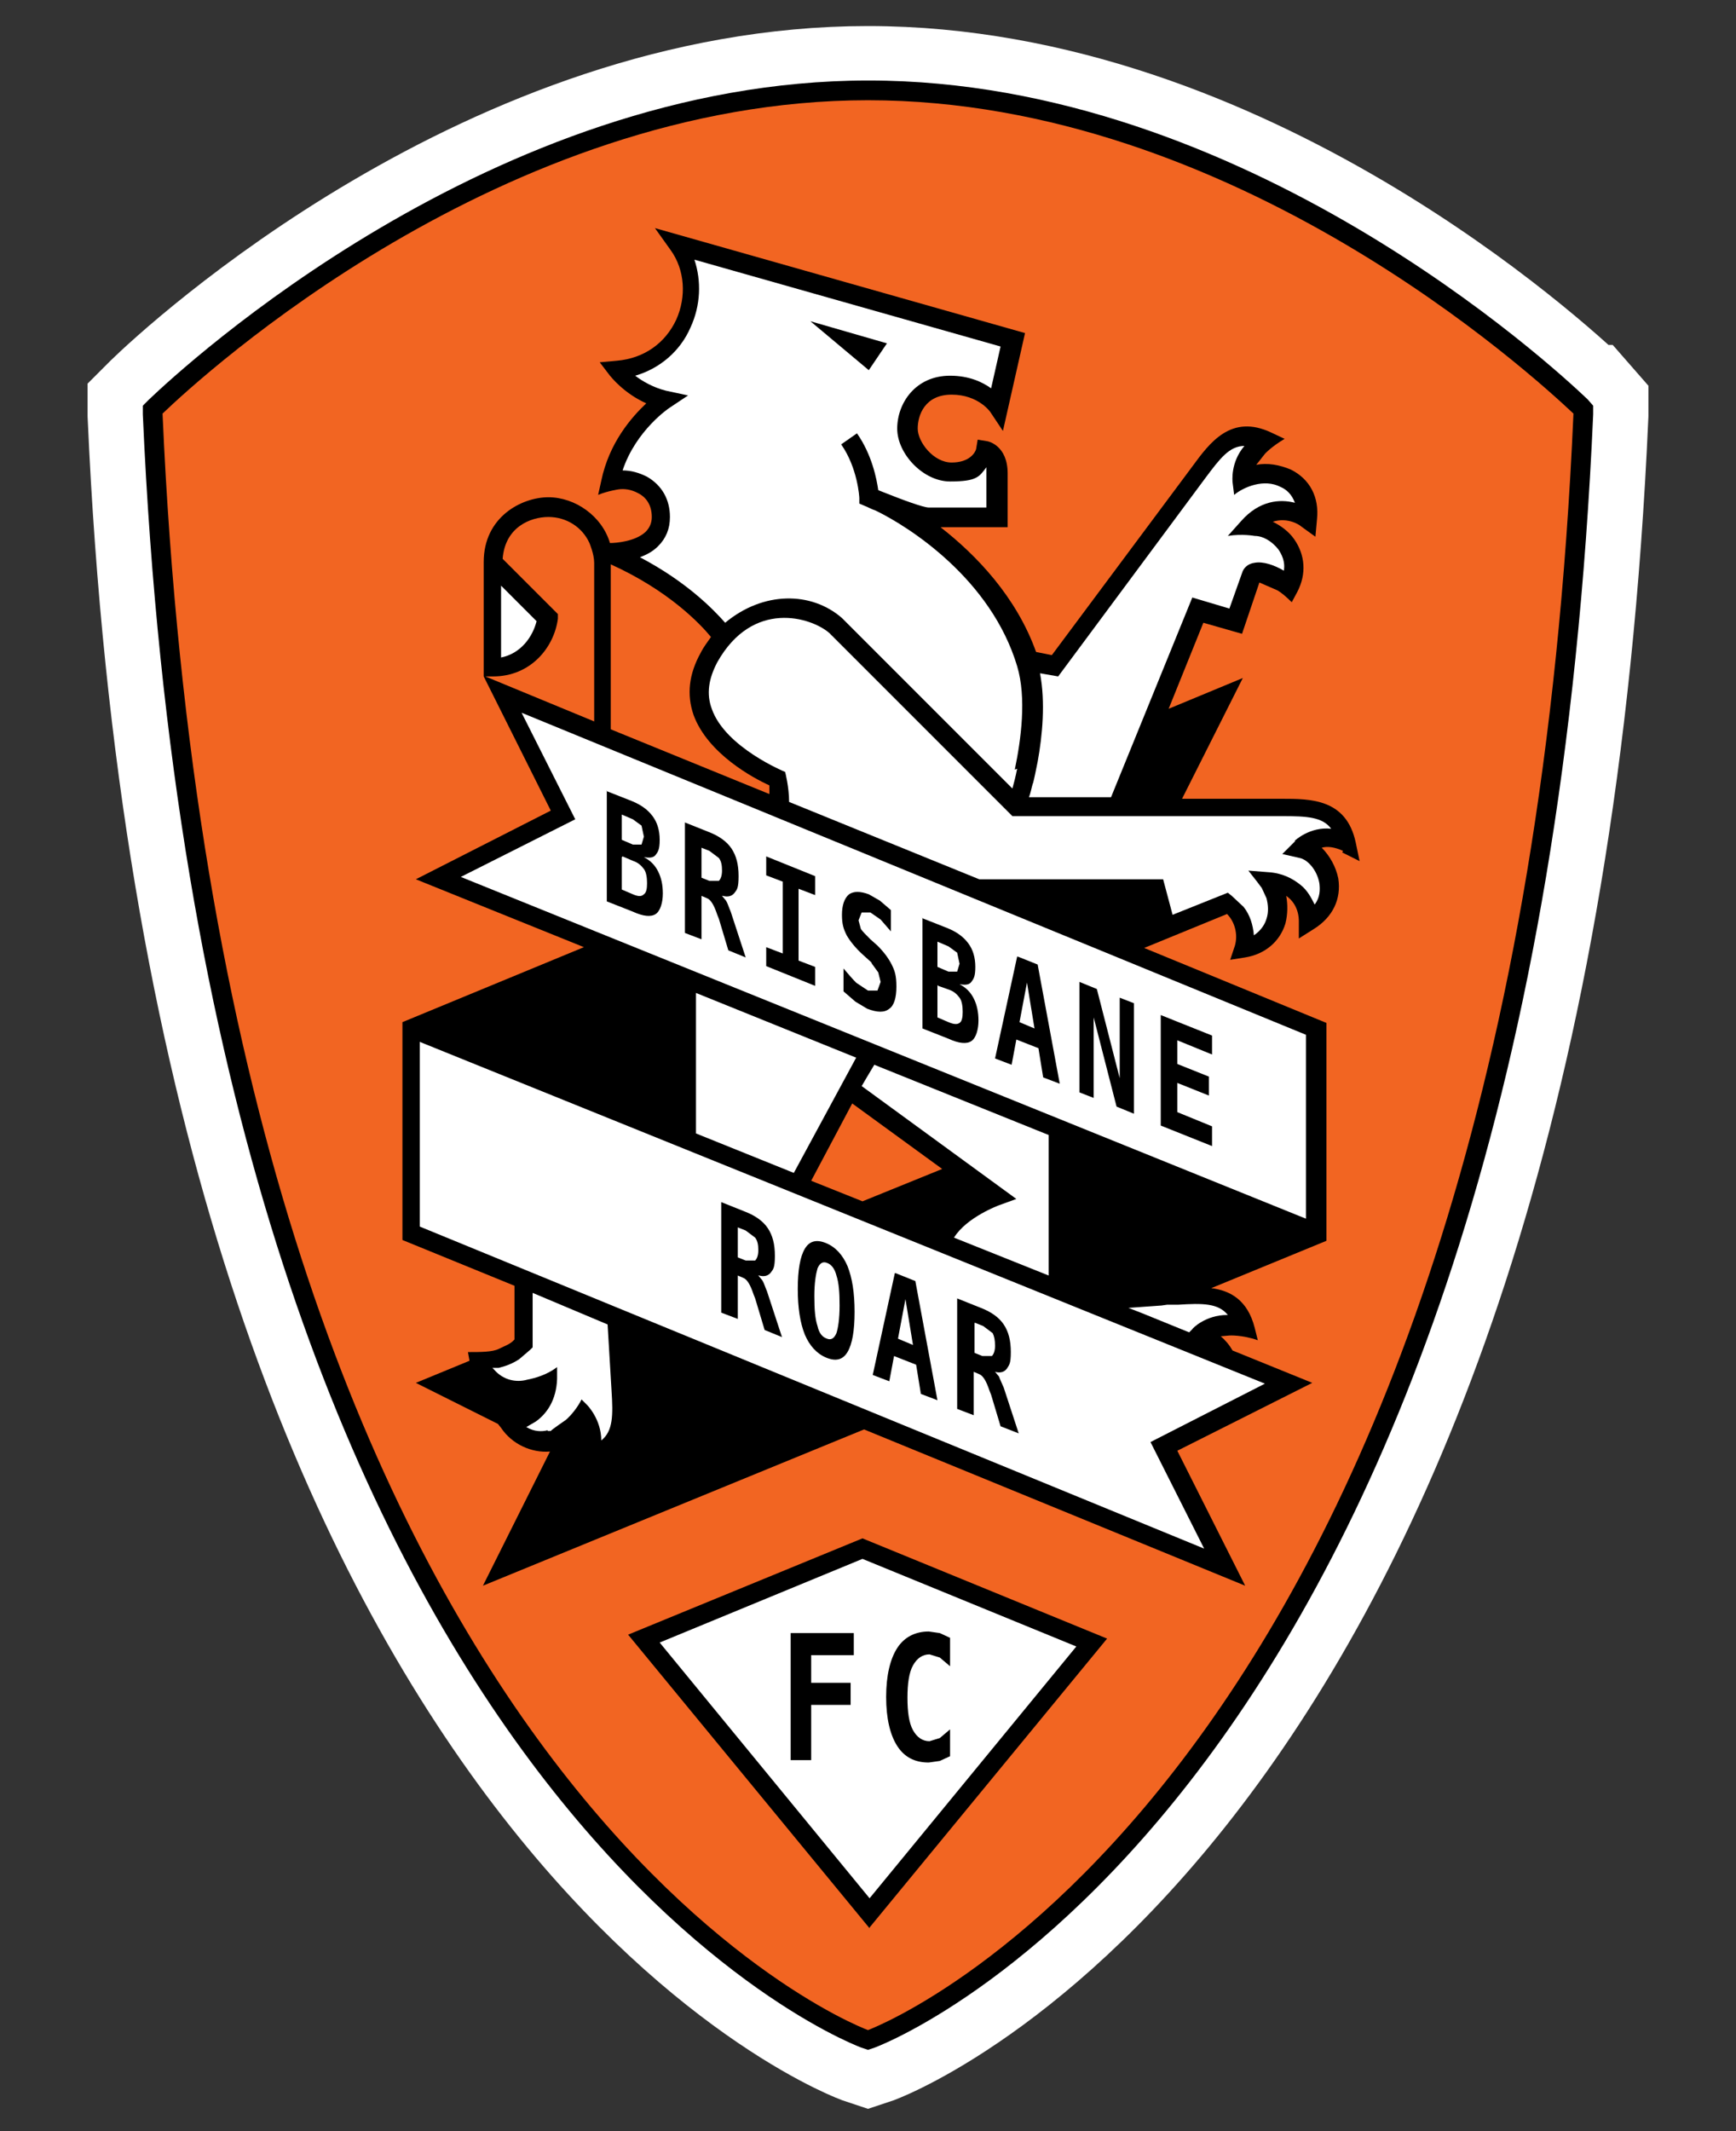 <?xml version="1.0" encoding="UTF-8"?>
<svg id="Layer_1" xmlns="http://www.w3.org/2000/svg" version="1.1" viewBox="0 0 220 270">
  <rect x="0" y="0" width="220" height="270" fill="#333333" stroke="none"/>
  <!-- Generator: Adobe Illustrator 29.1.0, SVG Export Plug-In . SVG Version: 2.1.0 Build 142)  -->
  <defs>
    <style>
      .st0 {
        fill: #f26522;
      }

      .st1 {
        stroke: #fff;
        stroke-miterlimit: 10;
        stroke-width: 14px;
      }

      .st2 {
        fill: #fff;
      }
    </style>
  </defs>
  <path class="st1" d="M201.1,50.7c-4.3-4.1-43.5-40.4-91.1-40.4S23.2,46.5,18.9,50.7l-.8.8v1.1c7.6,173,87.6,205.6,91,206.9l.9.3.9-.3c3.4-1.3,83.4-34,91-206.9v-1.1s-.7-.8-.7-.8Z"/>
  <path class="st0" d="M109.6,258.3c-3.4-1.3-82.7-33.7-90.2-205.9v-.5s.4-.4.4-.4c4.3-4.1,43.1-40.1,90.3-40.1s86,36,90.2,40.1l.4.4v.5c-7.5,172.2-86.8,204.6-90.2,205.9l-.4.2-.4-.2Z"/>
  <path d="M110,12.7c46.4,0,84.4,35,89.4,39.7-7.5,171.9-86.8,203.8-89.4,204.8-2.7-1-81.9-32.9-89.4-204.8,5-4.8,43-39.7,89.4-39.7M110,10.2c-47.6,0-86.8,36.3-91.1,40.4l-.8.8v1.1c7.6,173,87.6,205.6,91,206.9l.9.3.9-.3c3.4-1.3,83.4-34,91-206.9v-1.1c0,0-.7-.8-.7-.8-4.3-4.1-43.5-40.4-91.1-40.4"/>
  <path d="M110.2,244.3l-30.6-37.2,29.7-12.2,31,12.7-30.1,36.6ZM170.2,107.8c-1.1-.5-2-.6-2.7-.4,1,1,1.8,2.4,2.1,3.9.4,2.6-.7,4.9-3.1,6.4l-1.9,1.2v-2.2c0-.3,0-2.1-1.6-3.2.2,1.1.2,2.3-.1,3.5-.7,2.3-2.6,3.9-5.1,4.3l-1.9.3.6-1.8c.4-1.4,0-3-1-4l-10.5,4.3,23.1,9.5v27.6l-14.6,6c2.4.3,4.6,1.5,5.5,5l.4,1.6c-2-.7-3.6-.6-3.6-.6h0s-1.1.1-1.1.1c.6.5,1.1,1.1,1.5,1.8l10.1,4.1-17.1,8.6,8.6,17.1-48.3-19.8-48.3,19.8,8.5-17c-2.3.2-4.8-.9-6.2-3l-.4-.5-10.4-5.2,6.8-2.8h0s-.2-1.1-.2-1.1c1.6,0,3.1,0,3.9-.4.8-.4,1.5-.6,2-1.2v-6.8s-14.2-5.8-14.2-5.8v-27.6l23-9.5-21.3-8.6,17.1-8.7-8.5-17h.2l13.8,5.7v-20.1c0-1.1-.6-2.5-.6-2.5-.9-2-2.9-3.3-5.2-3.3s-5.5,1.3-5.8,5.3l7,7v.6c-.5,3.7-3.5,7.3-8.2,7.3h-1.2c0,0,0-14.5,0-14.5,0-5.7,4.8-8.2,8.2-8.2s6.8,2.4,7.8,5.8h0c.8,0,3.2-.2,4.5-1.4.5-.5.8-1.1.8-1.9,0-1.7-.9-2.6-1.7-3-.9-.5-1.8-.6-2.5-.5h0s-1.4.2-2.6.7l.4-1.8c1-4.8,3.8-8,5.7-9.8-2.9-1.3-4.5-3.4-4.6-3.5l-1.3-1.7,2.2-.2c3.4-.3,6.1-2.2,7.5-5.2,1.3-2.9,1.1-6.3-.7-8.8l-2-2.8,46.9,13.3-2.8,12.4-1.6-2.4c0,0-1.5-2.2-4.9-2.2s-4.3,2.6-4.3,4.3,2,4.3,4.3,4.3,3-1.3,3.1-1.7l.2-1.2,1.2.2c.1,0,2.6.5,2.6,4.1v6.8h-8.5c4.5,3.5,9.6,8.8,12.1,15.8l2,.4,17.8-23.9c2.2-3,4.9-6.7,10-4.3l1.7.8c-1.7,1-2.5,1.9-2.5,1.9h0s-1.1,1.4-1.1,1.4c1.4-.3,3,0,4.4.6,2.4,1.2,3.6,3.5,3.3,6.3l-.2,2.2-1.8-1.3c-.2-.2-1.7-1.2-3.6-.6,1,.5,2,1.2,2.7,2.2,1.4,2,1.6,4.4.4,6.7l-.7,1.3c-.7-.7-1.3-1.2-1.8-1.5l-2.3-1-2.2,6.5-4.9-1.4-4.4,10.9,9.4-3.9-7.7,15.3h12.6c3.7,0,8.2,0,9.4,5.5l.5,2.4-2.2-1.1M97.5,100.6v-1.1c-2-.9-7.8-4-9.6-8.9-.9-2.6-.6-5.2.9-7.9.4-.8.9-1.4,1.3-2-1.4-1.7-5.4-5.9-12.7-9.2v20.9l20.1,8.2ZM119.4,148.1l-11.4-8.3-5.2,9.8,6.5,2.6,10.1-4.1Z"/>
  <polygon class="st2" points="83.6 208.1 110.2 240.5 136.4 208.6 109.3 197.5 83.6 208.1"/>
  <path d="M108.3,209.7h-5.5v3.5h5v2.8h-5v7h-2.6v-16.1h8v2.8ZM120.4,219.1l-1.3,1.1-1.3.4c-.9,0-1.6-.5-2.1-1.4-.5-.9-.7-2.3-.7-4.1s.2-3.2.7-4.1c.5-.9,1.2-1.4,2.1-1.4l1.3.4,1.3,1.1v-3.6l-1.3-.6-1.4-.2c-1.7,0-3.1.7-4,2.1-.9,1.4-1.4,3.5-1.4,6.2s.5,4.8,1.4,6.2c.9,1.4,2.2,2.1,4,2.1l1.4-.2,1.3-.6v-3.5h0Z"/>
  <path class="st2" d="M68,78.7c-.5,2-2,4.1-4.5,4.6v-9.1s4.5,4.5,4.5,4.5ZM130.9,99.2c-.2.7-.3,1.3-.5,1.8h10.4s10.3-25.3,10.3-25.3l4.7,1.4,1.6-4.5c.2-.7.8-1.2,1.6-1.3,1.1-.2,2.5.3,3.7,1,.2-1.2-.3-2.1-.7-2.7-.8-1-1.9-1.7-3-1.7h0s-1.6-.3-3.4,0l1.7-1.9c2.3-2.6,4.9-2.8,6.8-2.3-.4-1.1-1.1-1.7-1.8-2-2.1-1.1-4.7,0-5.9,1l-.2-1.6c0-.1-.3-2.5,1.5-4.6h0c-1.9,0-3.1,1.6-4.9,4l-18.7,25.2-2.3-.4c.7,3.7.3,7.9-.3,11.2-.2,1-.4,2-.6,2.8M128.9,97.4c-.2,1-.4,1.8-.6,2.5l-1.6-1.6-20-20c-3.9-3.4-10-3.4-14.8.6-1.5-1.7-4.9-5.2-10.8-8.3.8-.3,1.6-.7,2.3-1.4,1-1,1.5-2.2,1.5-3.7,0-2.2-1-4-2.9-5.1-1-.5-2-.8-3.1-.8,1.7-5.1,5.9-7.9,5.9-7.9l2.4-1.6-2.8-.6c-1.6-.4-3-1.2-3.9-1.9,3.1-.9,5.7-3.1,7-6.1,1.3-2.8,1.4-5.9.5-8.6l38.8,11-1.2,5.3c-1.1-.8-2.8-1.6-5.2-1.6-4.4,0-6.7,3.5-6.7,6.7s3.3,6.7,6.7,6.7,3.7-.6,4.6-1.8v.7c0,0,0,4.4,0,4.4h-7.3c-.7,0-3.4-1-5.9-2l-.5-.2c-.2-1.4-.8-4.5-2.7-7.2l-2,1.4c2.1,3,2.3,6.7,2.3,6.8v.7s.7.3.7.3c.3.1.8.4,1.4.6,4.3,2.1,14.6,8.7,17.9,19.7,1.2,4,.5,9.3-.3,13.1ZM110.1,46.9l2.3-3.4-9.7-2.8,7.4,6.2ZM69.4,181.3h.4c0-.1,1.9-1.4,1.9-1.4.7-.6,1.5-1.6,2-2.6l.7.7c0,0,1.8,1.8,1.8,4.5,1.5-1.2,1.5-3.2,1.3-6.3l-.5-8.4h0c0,0-9.5-4-9.5-4v6.9s-.3.3-.3.3l-1.4,1.2c-.9.6-1.8.9-2.6,1.1h-.8c0,0,.2.2.2.2.6.7,1.3,1.1,2,1.3.7.2,1.5.2,2.2,0,1-.2,2.5-.6,3.8-1.6v1.5c-.1,2.7-1.3,4.4-2.7,5.4l-1.2.7c1,.6,2,.6,2.7.4M53.2,132v23.4l99.4,40.8-6.8-13.5,14.5-7.4-107.1-43.3ZM126.6,152.7c0,0-4.1,1.5-5.7,4.1l12,4.8v-17.8l-22.1-8.9c-.6,1-1.2,2-1.6,2.7l19.6,14.3-2.2.8M108.5,134l-20.3-8.2v17.8l12.4,5,7.9-14.6ZM155.6,166.6c-1.2-1.5-3.2-1.5-6.3-1.3h-1.4c0,0-.7.1-.7.1l-4.2.3,1.8.7,5.9,2.4.4-.4c0-.1,1.7-1.8,4.4-1.8h.2M165.5,131.1l-99.4-40.8,6.8,13.5-14.5,7.3,107.1,43.3M164.1,106.5c0,0,1.9-1.8,4.6-1.5-1.1-1.5-3.1-1.6-6.2-1.6h-34.2c0,0-23.2-23.2-23.2-23.2-2.3-2-9.7-4.3-14.2,3.7-1.1,2.1-1.4,4-.7,5.9,1.7,4.9,9.3,8,9.3,8,0,0,.5,1.9.5,3.8l24.1,9.8c5.6,0,23.3,0,23.3,0l1.2,4.5,7-2.8.5.4,1.5,1.4c.8,1,1.2,2.3,1.3,3.6.9-.6,1.4-1.4,1.6-2.1.3-.9.2-1.8,0-2.6l-.6-1.3-.6-.8-1.1-1.4,2.5.2c1.8.1,3.1.8,4.1,1.6.9.7,1.4,1.7,1.8,2.5.7-.9.7-1.9.6-2.7-.3-1.7-1.5-3-2.5-3.2l-2.2-.5,1.6-1.6"/>
  <path d="M76.8,100.2l3.3,1.3c1.2.5,2,1.1,2.6,1.9.6.8.9,1.8.9,3s-.2,1.5-.5,1.9c-.3.4-.8.4-1.5.3.8.4,1.4,1,1.8,1.8.4.8.6,1.7.6,2.8s-.3,2.2-.9,2.6c-.6.4-1.6.3-2.9-.3l-3.3-1.3v-14h0ZM78.8,103.2v3.2l1.4.6h1.1c0,0,.3-1,.3-1l-.3-1.4-1.1-.8-1.4-.6ZM78.8,108.6v4.1l1.4.6c.7.3,1.1.3,1.4,0,.3-.2.4-.7.4-1.4s-.1-1.4-.4-1.8c-.3-.4-.7-.8-1.3-1l-1.4-.6ZM91.5,113.5l.5.6c.2.3.3.7.6,1.4l1.9,5.8-2.2-.9-1.2-4-.2-.5c-.4-1.2-.8-1.9-1.3-2.1l-.7-.3v5.5l-2.1-.8v-14l3,1.2c1.3.5,2.3,1.2,2.9,2.1s.9,2,.9,3.5-.2,1.7-.5,2.1c-.3.4-.8.6-1.5.4M88.9,107.4v3.8l1,.4h1.2c.2-.2.4-.6.4-1.3s-.1-1.2-.4-1.6l-1.2-.9-1-.4ZM99.2,111.7v9.1l-2.1-.8v2.4l6.2,2.5v-2.4l-2.1-.8v-9.1l2.1.8v-2.4l-6.2-2.5v2.4l2.1.8ZM110.5,122.1l.8,1.1.3,1.2-.4,1.1h-1.2s-1.5-1-1.5-1c-.5-.5-1-1.1-1.6-1.8v2.9l1.5,1.3,1.5.9c1.3.5,2.2.5,2.8,0,.6-.4.9-1.4.9-2.8s-.2-2-.6-2.8-1-1.6-1.8-2.4l-.9-.8c-.6-.6-1-1-1.2-1.3l-.3-1.1.4-1h1.1c0,0,1.3.9,1.3.9l1.3,1.5v-2.7l-1.4-1.2-1.4-.8c-1.1-.4-1.9-.4-2.5,0-.6.5-.9,1.4-.9,2.6s.2,1.8.6,2.6c.4.7,1.1,1.6,2.1,2.5l1,.9ZM116.8,116.3l3.3,1.3c1.2.5,2,1.1,2.6,1.9.6.8.9,1.8.9,3s-.2,1.5-.5,1.9c-.3.4-.8.4-1.5.3.8.4,1.4,1,1.8,1.8.4.8.6,1.7.6,2.8s-.3,2.2-.9,2.6-1.6.3-2.9-.3l-3.3-1.3v-14ZM118.8,119.3v3.2l1.4.6h1.1c0,0,.3-1,.3-1l-.3-1.4-1.1-.8-1.4-.6ZM118.8,124.8v4.1l1.4.6c.7.3,1.1.3,1.4.1s.4-.7.4-1.4-.1-1.4-.4-1.8c-.3-.4-.7-.8-1.3-1l-1.4-.5ZM129,121.2l2.5,1,2.8,15.1-2.1-.8-.6-3.7-2.8-1.1-.6,3.2-2.1-.8,2.8-12.9ZM130.2,124.2l-1,5.3,1.9.8-1-6.1ZM136.8,138.4l1.8.7v-10.2l2.9,11.3,2.2.9v-14l-1.8-.7v10.2l-2.9-11.3-2.2-.9v14h0ZM153.6,142.7l-4.4-1.8v-3.7l4,1.6v-2.4l-4-1.6v-3l4.4,1.8v-2.4l-6.5-2.6v14l6.5,2.6v-2.4ZM96.1,161.6l.5.6c.2.3.3.7.6,1.4l1.9,5.8-2.2-.9-1.2-4-.2-.5c-.4-1.2-.8-1.9-1.3-2.1l-.7-.3v5.5l-2.1-.8v-14l3,1.2c1.3.5,2.3,1.2,2.9,2.1.6.9.9,2,.9,3.5s-.2,1.7-.5,2.1c-.3.4-.8.6-1.5.4M93.5,155.5v3.8l1,.4h1.2c.2-.2.4-.6.4-1.3s-.1-1.2-.4-1.6l-1.2-.9-1-.4ZM101.1,163.3c0-2.4.3-4.1.9-5.1.6-1,1.5-1.2,2.7-.7,1.2.5,2.1,1.5,2.7,2.9.6,1.5.9,3.4.9,5.8s-.3,4.1-.9,5.1c-.6,1-1.5,1.2-2.7.7-1.2-.5-2.1-1.5-2.7-2.9-.6-1.5-.9-3.4-.9-5.8M104.8,160c-.5-.2-.9,0-1.2.7-.2.7-.4,1.8-.4,3.5s.1,2.9.4,3.8c.2.9.6,1.4,1.2,1.6.5.2.9,0,1.2-.7.2-.6.4-1.8.4-3.5s-.1-2.9-.4-3.8c-.2-.8-.6-1.4-1.2-1.6M113.5,161.3l2.5,1,2.8,15.1-2.1-.8-.6-3.7-2.8-1.1-.6,3.2-2.1-.8,2.8-12.9ZM114.8,164.3l-1,5.3,1.9.8-1-6.1ZM126.1,173.8l.5.6c.1.3.3.7.6,1.4l1.9,5.8-2.3-.9-1.2-4-.2-.5c-.4-1.2-.8-1.9-1.3-2.1l-.7-.3v5.5l-2.1-.8v-14l3,1.2c1.3.5,2.3,1.2,2.9,2.1.6.9.9,2,.9,3.5s-.2,1.6-.5,2.1c-.3.4-.8.6-1.5.4M123.5,167.6v3.8l1,.4h1.2c.2-.2.4-.6.4-1.3s-.1-1.2-.3-1.6l-1.2-.9-1-.4Z"/>
</svg>